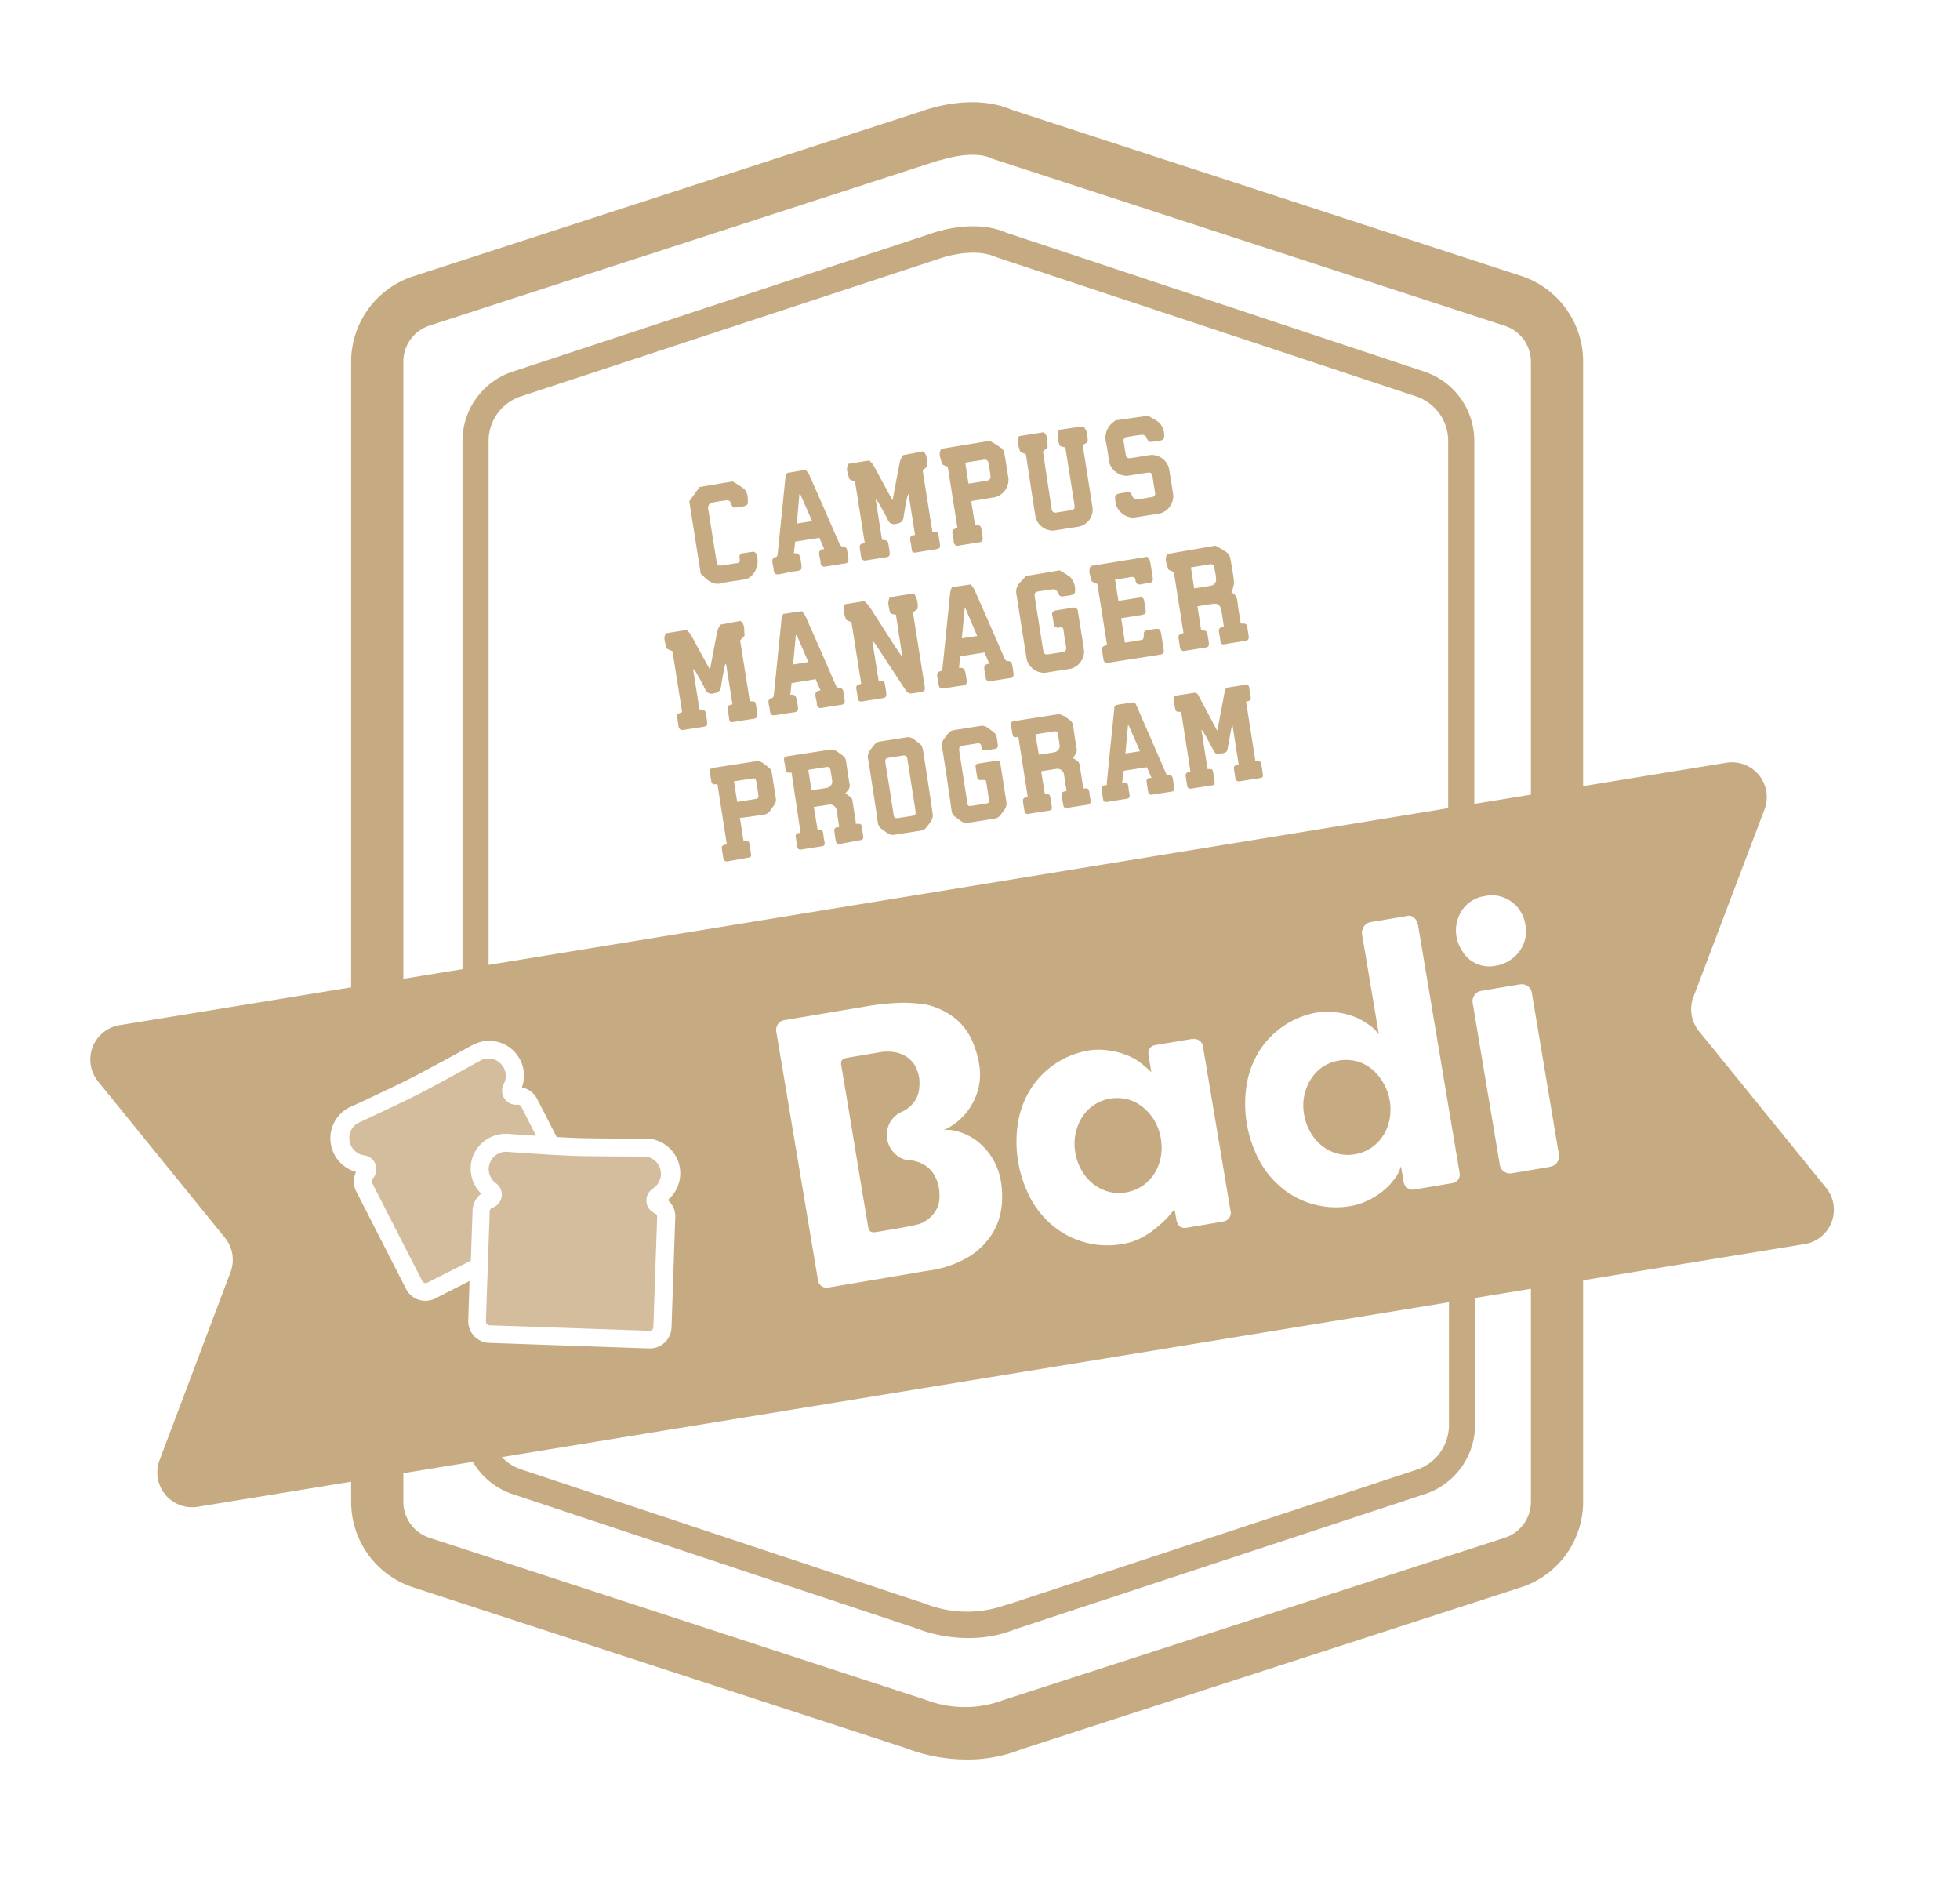 <svg id="Layer_1" data-name="Layer 1" xmlns="http://www.w3.org/2000/svg" viewBox="0 0 225.33 216.67"><defs><style>.cls-1,.cls-2,.cls-3{fill:#c6aa81;}.cls-2,.cls-3{fill-rule:evenodd;}.cls-3{opacity:0.77;}</style></defs><title>logos__</title><path class="cls-1" d="M81.58,88.61a.46.46,0,0,1,.44-.35l4.84-.75a1.07,1.07,0,0,1,.84.2l.63.47a1,1,0,0,1,.41.69q.22,1.44.45,2.87a1,1,0,0,1-.18.79l-.47.66a1.07,1.07,0,0,1-.76.46L85.31,94l-.25,0,.42,2.67h.1c.44-.05.53,0,.6.44s.1.63.15,1,0,.44-.37.49L83.7,99a.44.44,0,0,1-.53-.23l-.2-1.3c0-.33.32-.36.59-.4l-1.08-6.93c-.26,0-.52.11-.68-.18Zm3.17,3.57,2.13-.34c.26,0,.35-.19.31-.46-.07-.49-.15-1-.23-1.47s-.17-.47-.56-.41l-1.55.24-.47.07Z"/><path class="cls-1" d="M142.4,87.86l-.71-4.54h0a4.28,4.28,0,0,0-.13.42q-.21,1.11-.41,2.23c-.08.45-.17.55-.62.62-.8.13-.79.12-1.16-.59s-.65-1.22-1-1.82a1,1,0,0,0-.25-.3l.71,4.53h0c.55-.05.58,0,.67.53,0,.3.1.6.14.91a.33.33,0,0,1-.32.43l-2.37.37a.35.35,0,0,1-.46-.32q-.1-.56-.18-1.12c0-.27.07-.4.35-.46l.21,0-1.08-6.93-.25,0c-.26,0-.38-.07-.43-.32s-.13-.75-.18-1.12a.33.33,0,0,1,.31-.43l2-.31a.47.47,0,0,1,.53.29l2,3.76.17.3c.06-.32.12-.61.18-.89l.68-3.62c.06-.32.15-.42.48-.47l1.86-.29c.3,0,.43,0,.48.36s.11.66.16,1,0,.46-.38.54l-.15,0,1.08,6.9h.1c.45-.05.53,0,.6.46s.1.63.15,1-.05.42-.33.46l-2.35.37c-.29,0-.42-.06-.47-.35s-.11-.68-.16-1,0-.47.39-.54Z"/><path class="cls-1" d="M91,88.81c-.53,0-.64.09-.73-.59,0-.27-.09-.55-.13-.82s.06-.41.34-.46c1.67-.26,3.34-.53,5-.77a1.75,1.75,0,0,1,.6.12.41.41,0,0,1,.13.08c1.1.8,1,.61,1.16,1.87.1.61.18,1.23.29,1.83a.88.88,0,0,1-.21.83l-.28.3.47.32A.69.69,0,0,1,98,92c.12.81.25,1.63.38,2.44l0,.25h.17c.35,0,.47,0,.53.38s.11.66.15,1,0,.47-.39.52L96.6,97c-.33.05-.46,0-.52-.37s-.1-.65-.15-1,0-.49.41-.56l.12,0a1.11,1.11,0,0,0,0-.15c-.09-.58-.18-1.15-.27-1.73a.77.77,0,0,0-.94-.69l-1.69.26L94,95.41l0,0c.54-.05.58,0,.66.51,0,.31.1.62.14.93a.33.33,0,0,1-.32.43l-2.37.37a.35.35,0,0,1-.45-.32q-.1-.56-.18-1.12a.35.35,0,0,1,.33-.45l.23,0Zm1.93-.3.36,2.33c.61-.09,1.2-.17,1.78-.28a.74.74,0,0,0,.59-.88c-.05-.37-.11-.73-.17-1.1s-.17-.46-.55-.4l-1.86.29Z"/><path class="cls-1" d="M123.35,87.14l.44.28a.72.72,0,0,1,.34.56c.12.81.25,1.61.38,2.42l0,.23.05,0c.55,0,.6,0,.69.54,0,.28.09.56.13.84s-.06.44-.37.49l-2.29.36c-.31,0-.43,0-.49-.35s-.11-.66-.16-1,0-.49.41-.56l.12,0a1.23,1.23,0,0,0,0-.15c-.09-.58-.18-1.15-.27-1.73a.77.77,0,0,0-.94-.68l-1.69.26.42,2.66,0,0c.53-.06.58,0,.66.51,0,.3.1.6.14.91s-.06.41-.32.45l-2.37.37a.35.35,0,0,1-.45-.32q-.1-.56-.18-1.12c0-.27.07-.39.33-.45l.23,0-1.08-6.93-.19,0c-.32,0-.45,0-.5-.36s-.11-.69-.16-1,.05-.43.36-.48l4.94-.77a1,1,0,0,1,.71.16l.07,0c1.1.8,1,.61,1.16,1.87.1.61.18,1.23.29,1.83a.89.89,0,0,1-.21.83C123.54,86.91,123.46,87,123.35,87.14Zm-3.92-.39c.62-.1,1.23-.17,1.82-.29a.73.73,0,0,0,.56-.86c-.05-.39-.12-.78-.18-1.17s-.17-.39-.47-.35l-1,.15-1.13.18Z"/><path class="cls-1" d="M100.37,90.88c-.19-1.22-.37-2.43-.57-3.65a1.2,1.2,0,0,1,.23-1c.77-1,.59-.91,1.81-1.1l2.35-.37a1.1,1.1,0,0,1,.88.22c1,.77.94.57,1.14,1.86.34,2.21.69,4.42,1,6.62a1.32,1.32,0,0,1-.26,1.06c-.74,1-.61.88-1.74,1.06l-2.37.37a1.07,1.07,0,0,1-.86-.21l-.62-.45a1.06,1.06,0,0,1-.45-.76C100.76,93.34,100.56,92.11,100.37,90.88Zm1.89-.3.46,3c.07.44.17.51.61.44l1.49-.23c.41-.07.49-.17.43-.58l-.93-5.93c-.06-.39-.18-.48-.58-.42l-1.51.23c-.42.07-.5.18-.44.6Z"/><path class="cls-1" d="M108.88,89.56c-.19-1.22-.37-2.43-.57-3.65a1.22,1.22,0,0,1,.24-1c.76-1,.59-.9,1.79-1.09l2.35-.37a1.06,1.06,0,0,1,.88.22l.07.05c1,.73.88.56,1.08,1.89,0,.31-.05.43-.36.48l-1.08.17c-.27,0-.39-.06-.44-.32a1.87,1.87,0,0,0-.05-.26.31.31,0,0,0-.35-.24l-1.88.29a.32.32,0,0,0-.28.38c0,.07,0,.14,0,.22l.91,5.85a1.53,1.53,0,0,0,0,.21.33.33,0,0,0,.39.26l1.84-.29a.31.31,0,0,0,.28-.37c-.1-.71-.21-1.43-.33-2.14,0-.16-.13-.21-.29-.19a3.31,3.31,0,0,1-.41,0,.3.3,0,0,1-.32-.27c-.07-.41-.14-.82-.19-1.23a.31.31,0,0,1,.3-.39l2.14-.33a.31.31,0,0,1,.38.24,1.82,1.82,0,0,1,.05.23c.22,1.4.43,2.81.66,4.21a1.26,1.26,0,0,1-.24,1c-.76,1-.61.9-1.79,1.09l-2.31.36a1.12,1.12,0,0,1-.9-.21c-1.11-.82-.95-.56-1.16-1.89C109.19,91.56,109,90.56,108.88,89.56Z"/><path class="cls-1" d="M129,89.94c.64,0,.64,0,.74.63,0,.27.09.53.12.8s-.06.4-.32.45l-2.29.36a.33.33,0,0,1-.43-.32c-.07-.37-.12-.73-.17-1.1s0-.43.36-.48.21-.08.23-.25q.42-4.26.86-8.52c0-.38.1-.46.48-.52l1.49-.23c.34-.05.44,0,.57.32l3.43,7.87.09.18h0c.59,0,.61,0,.71.57,0,.28.09.56.13.84s-.06.42-.34.46l-2.27.35A.34.34,0,0,1,132,91c-.07-.37-.12-.73-.17-1.1s.06-.42.35-.47l.21,0-.53-1.22h-.17l-2.33.36c-.14,0-.19.06-.2.21C129.13,89.17,129.08,89.55,129,89.94Zm.69-6.69h0l-.31,3.36,1.68-.26Z"/><path class="cls-1" d="M111.33,188.29a16.75,16.75,0,0,1-6.09-1.15L59,171.77a8.39,8.39,0,0,1-5.79-8h3a5.4,5.4,0,0,0,3.73,5.14l46.47,15.45a13.12,13.12,0,0,0,9.25.11l.1,0,47.07-15.52a5.4,5.4,0,0,0,3.75-5.15V146.83h3v16.93a8.39,8.39,0,0,1-5.82,8l-47,15.5A14.17,14.17,0,0,1,111.33,188.29Z"/><path class="cls-1" d="M56.17,113.15h-3V50.7a8.39,8.39,0,0,1,5.82-8l48-15.83c.14-.06,4.91-1.82,8.71-.12l48,15.95a8.39,8.39,0,0,1,5.79,8V95.16h-3V50.69a5.4,5.4,0,0,0-3.73-5.14l-48.27-16c-2.66-1.23-6.5.18-6.53.19L59.92,45.55a5.4,5.4,0,0,0-3.75,5.15Z"/><path class="cls-1" d="M111.16,202.25a19.5,19.5,0,0,1-7-1.3L47.52,182.47a10.33,10.33,0,0,1-7.15-9.85v-6.8h6v6.8a4.35,4.35,0,0,0,3,4.14l57.05,18.63a12.55,12.55,0,0,0,8.74.1l.22-.08L173,176.76a4.35,4.35,0,0,0,3-4.15V144h6v28.62a10.33,10.33,0,0,1-7.17,9.85l-57.45,18.62A16.46,16.46,0,0,1,111.16,202.25Z"/><path class="cls-1" d="M46.37,114.49h-6V41.6a10.33,10.33,0,0,1,7.17-9.85l58.52-19c.88-.32,5.94-2,10.25-.13l58.51,19.08A10.34,10.34,0,0,1,182,41.59V94.33h-6V41.59a4.35,4.35,0,0,0-3-4.14L114.12,18.26l-.16-.07c-2-.91-5.12,0-5.87.24l-.14,0-58.58,19a4.35,4.35,0,0,0-3,4.15Z"/><path class="cls-1" d="M85.12,71.37c.58.41.39,1.08.48,1.63,0,.14-.28.34-.51.61l1.11,7c.65,0,.65,0,.76.72.21,1.33.28,1.19-1,1.4-.51.08-1,.15-1.54.25s-.57-.08-.61-.45a6.12,6.12,0,0,0-.11-.71c-.11-.45-.08-.81.51-.85l-.74-4.65-.06,0a4,4,0,0,0-.13.42c-.14.73-.29,1.46-.39,2.19-.07.51-.34.69-.82.76a.77.77,0,0,1-1-.46c-.3-.63-.65-1.24-1-1.85a1.48,1.48,0,0,0-.39-.48l.73,4.64c.67.07.67.07.78.74.23,1.38.16,1.17-1,1.37l-1.59.25a.45.45,0,0,1-.59-.42l-.11-.71c-.11-.68-.11-.68.52-.91l-1.11-7c-.26-.14-.63-.22-.67-.37-.13-.55-.45-1.12-.08-1.7l2.38-.38a3.37,3.37,0,0,1,.46.51c.31.54.6,1.09.89,1.64l1.33,2.43c.3-1.57.56-3,.86-4.5a2.92,2.92,0,0,1,.34-.69Z"/><path class="cls-1" d="M105.06,68.21a2.38,2.38,0,0,1,.42,1.75c0,.12-.31.25-.53.42l.07.42,1.27,8c.1.61,0,.67-.55.77-1.43.22-1.23.35-2.07-.91q-1.5-2.29-3-4.57a1.51,1.51,0,0,0-.39-.43l.73,4.59c.66,0,.66,0,.77.7.24,1.41.19,1.21-1,1.41-.51.09-1,.15-1.54.25s-.59-.08-.64-.47-.08-.5-.12-.75c-.09-.58-.06-.62.53-.79l-1.12-7.08c-.25-.13-.62-.21-.66-.37-.13-.55-.45-1.12-.08-1.7l2.21-.35a4.13,4.13,0,0,1,.57.59c1,1.55,2,3.12,3,4.67.24.36.49.72.73,1.08l.07,0L103,70.65c-.68-.09-.68-.09-.79-.77a3,3,0,0,1-.09-.62,3.07,3.07,0,0,1,.16-.61Z"/><path class="cls-1" d="M139.74,62.72c.47.28,1,.54,1.39.86a1,1,0,0,1,.31.61c.17.92.35,1.85.43,2.78a3.55,3.55,0,0,1-.31,1.13c.73.28.68,1,.79,1.74s.2,1.23.29,1.83c.69,0,.69,0,.8.71.22,1.34.26,1.19-1,1.4-.51.08-1,.15-1.54.25s-.57-.07-.61-.44-.07-.47-.11-.71c-.1-.65-.1-.65.52-.9-.11-.68-.19-1.37-.34-2a.7.7,0,0,0-.79-.58c-.63.07-1.26.19-1.91.29l.43,2.75c.67.06.66.06.78.75.23,1.36.16,1.17-1,1.36l-1.63.26a.45.45,0,0,1-.59-.43l-.11-.71c-.11-.68-.11-.68.52-.91l-1.11-7c-.27-.14-.63-.22-.67-.38-.13-.55-.45-1.12-.08-1.7Zm-2.83,2.5.38,2.41c.68-.11,1.34-.18,2-.33a.69.69,0,0,0,.5-.84c0-.41-.13-.82-.19-1.23,0-.26-.18-.41-.46-.37Z"/><path class="cls-1" d="M131.89,64a1.69,1.69,0,0,1,.32.5c.13.63.21,1.26.31,1.89.06.38-.07.6-.47.64s-.59.08-.88.14-.6-.06-.62-.43-.23-.47-.59-.4c-.58.11-1.17.19-1.77.29l.39,2.44,2.1-.33c.77-.12.79-.11.91.67.19,1.22.37,1.18-1,1.38l-1.7.27.44,2.81c.68-.11,1.36-.2,2-.34.08,0,.17-.25.16-.37,0-.59,0-.66.6-.75,1.38-.22,1.28-.34,1.5,1.06l.19,1.19a.45.45,0,0,1-.43.59l-5.91.93a.45.45,0,0,1-.59-.43l-.11-.71c-.11-.67-.11-.67.53-.91l-1.11-7c-.27-.14-.63-.22-.67-.38-.13-.55-.45-1.12-.08-1.7Z"/><path class="cls-1" d="M121.83,65.56c.4.25.81.48,1.19.75a2.16,2.16,0,0,1,.56,1.79.59.59,0,0,1-.35.28,4.51,4.51,0,0,1-.7.12c-.69.11-.68.1-1-.53a.54.54,0,0,0-.44-.24c-.59.06-1.18.17-1.77.26-.39.06-.4.34-.36.64q.2,1.26.4,2.51c.18,1.16.36,2.32.55,3.48.1.59.19.66.76.57l1.46-.23c.36-.06.5-.25.43-.62-.11-.61-.21-1.23-.29-1.85,0-.29-.14-.44-.46-.36s-.65-.07-.69-.5-.08-.59-.14-.88a.43.43,0,0,1,.39-.58l2-.32a.44.44,0,0,1,.55.43c.24,1.53.5,3.06.72,4.59a2.12,2.12,0,0,1-1.52,2l-3,.47a2.12,2.12,0,0,1-2.08-1.51c-.4-2.53-.8-5.06-1.2-7.59-.14-.87.49-1.34,1-1.9a1.34,1.34,0,0,1,.16-.14Z"/><path class="cls-1" d="M111.59,67.18a3.12,3.12,0,0,1,.41.55q1.74,3.93,3.45,7.87c.11.25.19.43.53.39.11,0,.32.17.35.3a9,9,0,0,1,.19,1.19.39.39,0,0,1-.37.46l-2.29.36a.42.42,0,0,1-.54-.39c0-.28-.08-.56-.14-.84-.09-.43,0-.75.56-.77l-.56-1.3-2.79.44-.14,1.33c.21,0,.48,0,.57.14a1.45,1.45,0,0,1,.21.66c.23,1.31.15,1.14-1,1.32l-1.45.23c-.5.07-.59,0-.69-.51,0-.22-.07-.44-.11-.66-.07-.37-.12-.72.41-.81.08,0,.16-.25.17-.4.3-2.88.58-5.76.88-8.64a3.13,3.13,0,0,1,.19-.61Zm.75,5.92L111,69.95h-.1l-.32,3.42Z"/><path class="cls-1" d="M92.18,70.25a3.12,3.12,0,0,1,.41.55q1.74,3.93,3.45,7.87c.11.25.19.43.53.39.11,0,.32.17.35.3a9,9,0,0,1,.19,1.19.39.39,0,0,1-.37.46l-2.29.36a.42.42,0,0,1-.54-.39c0-.28-.08-.56-.14-.84-.09-.43,0-.75.56-.77l-.56-1.3L91,78.52l-.14,1.33c.21,0,.48,0,.57.14a1.45,1.45,0,0,1,.21.66c.23,1.31.15,1.14-1,1.32l-1.45.23c-.5.07-.59,0-.69-.51,0-.22-.07-.44-.11-.66-.07-.37-.12-.72.41-.81.08,0,.16-.25.17-.4.3-2.88.58-5.76.88-8.64a3.13,3.13,0,0,1,.19-.61ZM91.59,73l-.1,0-.31,3.38,1.75-.28Z"/><path class="cls-1" d="M106.11,51.88c.58.41.39,1.08.48,1.63,0,.14-.28.34-.51.61l1.11,7c.65,0,.65,0,.76.72.21,1.33.28,1.19-1,1.4-.51.08-1,.15-1.54.25s-.57-.08-.61-.45-.07-.47-.11-.71c-.08-.43-.16-.85.51-.82l-.74-4.68-.06,0a4,4,0,0,0-.13.42c-.14.73-.29,1.46-.39,2.19-.07.51-.34.69-.82.76a.77.77,0,0,1-1-.46c-.3-.63-.65-1.24-1-1.85a1.47,1.47,0,0,0-.39-.48l.73,4.64c.67.07.67.07.78.74.23,1.38.16,1.17-1,1.37l-1.59.25A.45.45,0,0,1,99,64l-.11-.71c-.11-.68-.11-.68.52-.91l-1.11-7c-.26-.14-.63-.22-.67-.37-.13-.55-.45-1.12-.08-1.7l2.38-.38a3.37,3.37,0,0,1,.46.51c.31.54.6,1.09.89,1.64l1.33,2.43c.3-1.57.56-3,.86-4.5a2.92,2.92,0,0,1,.34-.69Z"/><path class="cls-1" d="M124.55,49a3,3,0,0,1,.34.53,3,3,0,0,1,.11.61c.11.69.11.69-.53,1l.07.47q.54,3.39,1.07,6.79A2,2,0,0,1,124,60.54l-2.86.45a2.08,2.08,0,0,1-2.08-1.51Q118.51,56,118,52.6l-.06-.38c-.29-.15-.65-.23-.69-.39-.13-.55-.44-1.12-.08-1.7l2.82-.45c.52.44.4,1.08.45,1.65,0,.15-.32.35-.54.57l1,6.6a.44.44,0,0,0,.57.41l1.54-.24c.52-.09.58-.19.5-.73q-.38-2.42-.77-4.85l-.26-1.65c-.25-.09-.6-.12-.63-.23a2.4,2.4,0,0,1-.14-1.8Z"/><path class="cls-1" d="M92.61,54a3.12,3.12,0,0,1,.41.55q1.74,3.93,3.45,7.87c.11.25.19.43.53.39.11,0,.32.17.35.3a9,9,0,0,1,.19,1.19.39.39,0,0,1-.37.46l-2.29.36a.42.42,0,0,1-.54-.39c0-.28-.08-.56-.14-.84-.09-.43,0-.75.56-.77l-.56-1.3-2.79.44-.14,1.33c.21,0,.48,0,.57.14a1.45,1.45,0,0,1,.21.66c.23,1.31.15,1.14-1,1.32L89.63,66c-.5.07-.59,0-.69-.51,0-.22-.07-.44-.11-.66-.07-.37-.12-.72.41-.81.08,0,.16-.25.17-.4.3-2.88.58-5.76.88-8.64a3.13,3.13,0,0,1,.19-.61Zm-1,6.18,1.75-.28L92,56.79l-.1,0Z"/><path class="cls-1" d="M132,47.79c.28.16.55.34.83.48a1.94,1.94,0,0,1,1,1.84.43.43,0,0,1-.42.52l-.66.11c-.7.11-.68.1-1-.53a.54.54,0,0,0-.44-.24c-.59.06-1.18.17-1.76.26a.39.39,0,0,0-.37.5q.11.77.24,1.54c.05.33.24.44.57.39l2.25-.36a2.06,2.06,0,0,1,2.16,1.57c.16,1,.33,2,.48,3a2.09,2.09,0,0,1-1.57,2.16l-3,.47a2.17,2.17,0,0,1-2-1.46c-.23-1.23-.23-1.23,1-1.42.66-.1.64-.09.91.5a.59.59,0,0,0,.46.28c.59-.05,1.18-.17,1.76-.27a.39.39,0,0,0,.35-.51q-.16-.95-.3-1.9c-.05-.34-.24-.44-.57-.39l-2.29.36a2.12,2.12,0,0,1-2.11-1.54c-.13-.79-.2-1.6-.39-2.38a2.27,2.27,0,0,1,1-2.35l.08-.1Z"/><path class="cls-1" d="M113.78,50.67a15.67,15.67,0,0,1,1.38.86,1.12,1.12,0,0,1,.32.66c.17,1,.32,1.91.46,2.86a2.09,2.09,0,0,1-1.54,2.1l-2.64.43s0,0-.1.06l.43,2.7c.67.05.66.05.78.75.23,1.36.16,1.17-1,1.36-.53.09-1.06.16-1.59.26a.47.47,0,0,1-.64-.47c0-.22-.07-.44-.1-.66-.11-.67-.11-.67.53-.91l-1.11-7c-.27-.14-.63-.22-.67-.38-.13-.55-.45-1.12-.08-1.7Zm-2.44,4.92c.77-.12,1.51-.22,2.25-.37a.48.48,0,0,0,.29-.36,16.32,16.32,0,0,0-.27-1.76.44.44,0,0,0-.33-.27c-.77.09-1.54.23-2.31.35Z"/><path class="cls-1" d="M84.22,55.34a12.37,12.37,0,0,1,1.26.81c.54.44.49,1.11.49,1.73,0,.1-.21.23-.34.28a3.87,3.87,0,0,1-.66.12c-.74.12-.73.11-1-.57a.45.45,0,0,0-.36-.21,18.42,18.42,0,0,0-1.89.31c-.13,0-.27.27-.31.44a1.62,1.62,0,0,0,.06.57q.44,2.78.88,5.55c.1.64.19.7.82.6l1.46-.23c.32,0,.48-.18.4-.54s.07-.57.44-.62l1-.15a.42.42,0,0,1,.5.33,2.32,2.32,0,0,1-.8,2.62,1.51,1.51,0,0,1-.61.23c-.86.15-1.75.22-2.6.43-1,.26-1.65-.34-2.28-1L80.57,66l-1.33-8.38,1.19-1.64Z"/><path class="cls-2" d="M159,124.43a5.75,5.75,0,0,0-1.3-1.55A4.85,4.85,0,0,0,156,122a4.91,4.91,0,0,0-4,.68,4.84,4.84,0,0,0-1.35,1.45,5.74,5.74,0,0,0-.72,1.88,5.86,5.86,0,0,0,0,2.13,6,6,0,0,0,.72,2,5.39,5.39,0,0,0,1.3,1.54,5,5,0,0,0,1.74.91,4.92,4.92,0,0,0,4-.68,5,5,0,0,0,1.35-1.42,5.4,5.4,0,0,0,.72-1.88,6.07,6.07,0,0,0,0-2.15A5.89,5.89,0,0,0,159,124.43Z"/><path class="cls-2" d="M132.74,128.85a5.76,5.76,0,0,0-1.3-1.54,4.84,4.84,0,0,0-1.74-.93,4.92,4.92,0,0,0-4,.68,4.85,4.85,0,0,0-1.35,1.45,5.76,5.76,0,0,0-.72,1.88,5.89,5.89,0,0,0,0,2.13,6.06,6.06,0,0,0,.71,2,5.39,5.39,0,0,0,1.3,1.54,5,5,0,0,0,1.74.91,4.92,4.92,0,0,0,4-.68,5,5,0,0,0,1.35-1.42,5.4,5.4,0,0,0,.72-1.88,6.07,6.07,0,0,0,0-2.15A5.9,5.9,0,0,0,132.74,128.85Z"/><path class="cls-3" d="M75.1,136.59a2,2,0,0,0-.93-3.65c-.21,0-5.64,0-8-.07s-7.63-.45-8-.48A2,2,0,0,0,57,136a1.6,1.6,0,0,1-.4,2.83.44.44,0,0,0-.3.4l-.44,12.66a.44.44,0,0,0,.42.45l18.38.63a.43.43,0,0,0,.45-.42l.44-12.66a.43.43,0,0,0-.27-.42,1.61,1.61,0,0,1-.2-2.85Z"/><path class="cls-2" d="M209.93,136.53l-14.61-18a4,4,0,0,1-.64-3.92L202.87,93a4,4,0,0,0-4.36-5.33L13.7,117.85a4,4,0,0,0-2.44,6.44l14.61,18a4,4,0,0,1,.64,3.92l-8.18,21.67a4,4,0,0,0,4.36,5.33L207.49,143A4,4,0,0,0,209.93,136.53Zm-132.3,3.41L77.2,152.6A2.5,2.5,0,0,1,74.62,155l-18.38-.64a2.49,2.49,0,0,1-2.41-2.58l.15-4.53-3.94,2a2.5,2.5,0,0,1-3.36-1.09L40.93,136.9a2.52,2.52,0,0,1,0-2.19,4,4,0,0,1-.71-7.45c.07,0,5.14-2.37,7.2-3.42,1-.52,2.76-1.46,4.25-2.27s2.72-1.49,2.75-1.49A4,4,0,0,1,60,125a2.52,2.52,0,0,1,1.75,1.32L64,130.7l2.24.11c2.3.08,7.9.07,8,.06a4,4,0,0,1,2.53,7.07A2.53,2.53,0,0,1,77.64,139.94Zm37.51-1.24a7.38,7.38,0,0,1-1,3,8.38,8.38,0,0,1-2.64,2.69,12.2,12.2,0,0,1-4.88,1.68L95.23,148a1,1,0,0,1-1.2-.9l-4.76-28.37a1.17,1.17,0,0,1,.8-1.45l10.12-1.7c.64-.11,1.7-.2,2.35-.26a16.48,16.48,0,0,1,4,.17,8.27,8.27,0,0,1,3.32,1.61,6.84,6.84,0,0,1,1.87,2.47,11,11,0,0,1,.81,2.58,7,7,0,0,1,0,2.69,7.26,7.26,0,0,1-2.36,4,6.72,6.72,0,0,1-1.7,1.07,4,4,0,0,1,1.75.18,6.91,6.91,0,0,1,2,1A7.09,7.09,0,0,1,114,133a7.55,7.55,0,0,1,1.09,2.93A10.93,10.93,0,0,1,115.15,138.7Zm25.47,1.72-4.23.71c-.64.11-1-.26-1.14-.91l-.1-.6c-.11-.66,0-.78-.75.14a13,13,0,0,1-1.75,1.61,9,9,0,0,1-1.7,1.05A7.21,7.21,0,0,1,129,143a9.83,9.83,0,0,1-7.83-2,10.53,10.53,0,0,1-2.65-3.17,13.91,13.91,0,0,1-1.48-8.83,10.53,10.53,0,0,1,1.47-3.86,9.84,9.84,0,0,1,6.77-4.41,7.32,7.32,0,0,1,2,0,8.57,8.57,0,0,1,2,.46,7.32,7.32,0,0,1,1.72.88,16.35,16.35,0,0,1,1.36,1.17l-.31-1.84c-.11-.66.13-1.16.77-1.27l4.38-.73-.12.06a1,1,0,0,1,1.23.9l3.15,18.79A1,1,0,0,1,140.61,140.41Zm26.3-4.41-4.24.71a1.07,1.07,0,0,1-1.31-.88l-.3-1.79a4.29,4.29,0,0,1-.82,1.56,6.84,6.84,0,0,1-1.32,1.35,9,9,0,0,1-1.7,1.05,7.19,7.19,0,0,1-1.93.62,9.83,9.83,0,0,1-7.83-2,10.5,10.5,0,0,1-2.65-3.17,13.91,13.91,0,0,1-1.48-8.83,10.52,10.52,0,0,1,1.47-3.86,9.83,9.83,0,0,1,6.76-4.41,7.21,7.21,0,0,1,2,0,8.36,8.36,0,0,1,2,.46,7,7,0,0,1,1.68.89,4.73,4.73,0,0,1,1.28,1.19l-1.92-11.42a1.25,1.25,0,0,1,.91-1.47l4.39-.74-.09,0c.64-.11,1.11.45,1.22,1.1l4.76,28.38A1,1,0,0,1,166.91,136ZM168,109.14a4.19,4.19,0,0,1,.09-4.52,3.83,3.83,0,0,1,2.62-1.62,4,4,0,0,1,1.62,0,4.09,4.09,0,0,1,1.41.63,3.83,3.83,0,0,1,1.06,1.13,4.17,4.17,0,0,1,.56,1.51,4,4,0,0,1,0,1.59,4.1,4.1,0,0,1-.63,1.42,3.92,3.92,0,0,1-1.12,1.08A4,4,0,0,1,172,111a3.86,3.86,0,0,1-1.6,0,4,4,0,0,1-1.39-.65A4.09,4.09,0,0,1,168,109.14Zm10.13,25-4.23.71a1.2,1.2,0,0,1-1.46-.86l-3.15-18.79a1.23,1.23,0,0,1,1.09-1.32l4.24-.71.06,0a1.16,1.16,0,0,1,1.41.87l3.15,18.79A1.22,1.22,0,0,1,178.1,134.12Z"/><path class="cls-3" d="M58.3,130.33l3.33.22-1.7-3.34a.45.45,0,0,0-.44-.23,1.61,1.61,0,0,1-1.56-2.4,2,2,0,0,0-2.58-2.74c-.18.1-4.92,2.74-7,3.81s-6.89,3.3-7.21,3.45a2,2,0,0,0,.71,3.7,1.61,1.61,0,0,1,1,2.68.44.44,0,0,0-.07.49l5.76,11.28a.44.44,0,0,0,.59.19l5-2.53.2-5.77a2.51,2.51,0,0,1,1-1.93,4,4,0,0,1,3-6.87Z"/><path class="cls-2" d="M107.57,135.38a3.4,3.4,0,0,0-.83-1.13,3.62,3.62,0,0,0-1.43-.75,3.67,3.67,0,0,0-.65-.13h-.26s-.19,0-.3-.06a2.67,2.67,0,0,1-.95-.47,2.93,2.93,0,0,1-.75-.81,2.88,2.88,0,0,1-.4-1.06,2.91,2.91,0,0,1,.45-2.16,3,3,0,0,1,1.08-.94,3.64,3.64,0,0,0,.58-.3,3.55,3.55,0,0,0,1.12-1.11,3,3,0,0,0,.44-1.32,5,5,0,0,0,0-1.26,4.86,4.86,0,0,0-.34-1.11,3,3,0,0,0-.8-1.06,3.52,3.52,0,0,0-1.42-.71,5.29,5.29,0,0,0-2.21,0l-3.38.57c-.64.11-.91.26-.8.92l.67,4,.29,1.73L98.8,135l.12.74.88,5.25c.11.66.41.72,1.06.61l2.38-.4c.64-.11,1.68-.32,2.32-.47a3.05,3.05,0,0,0,.88-.41,3.55,3.55,0,0,0,1.11-1.11,3.05,3.05,0,0,0,.44-1.32,5.31,5.31,0,0,0-.05-1.35A4.83,4.83,0,0,0,107.57,135.38Z"/></svg>